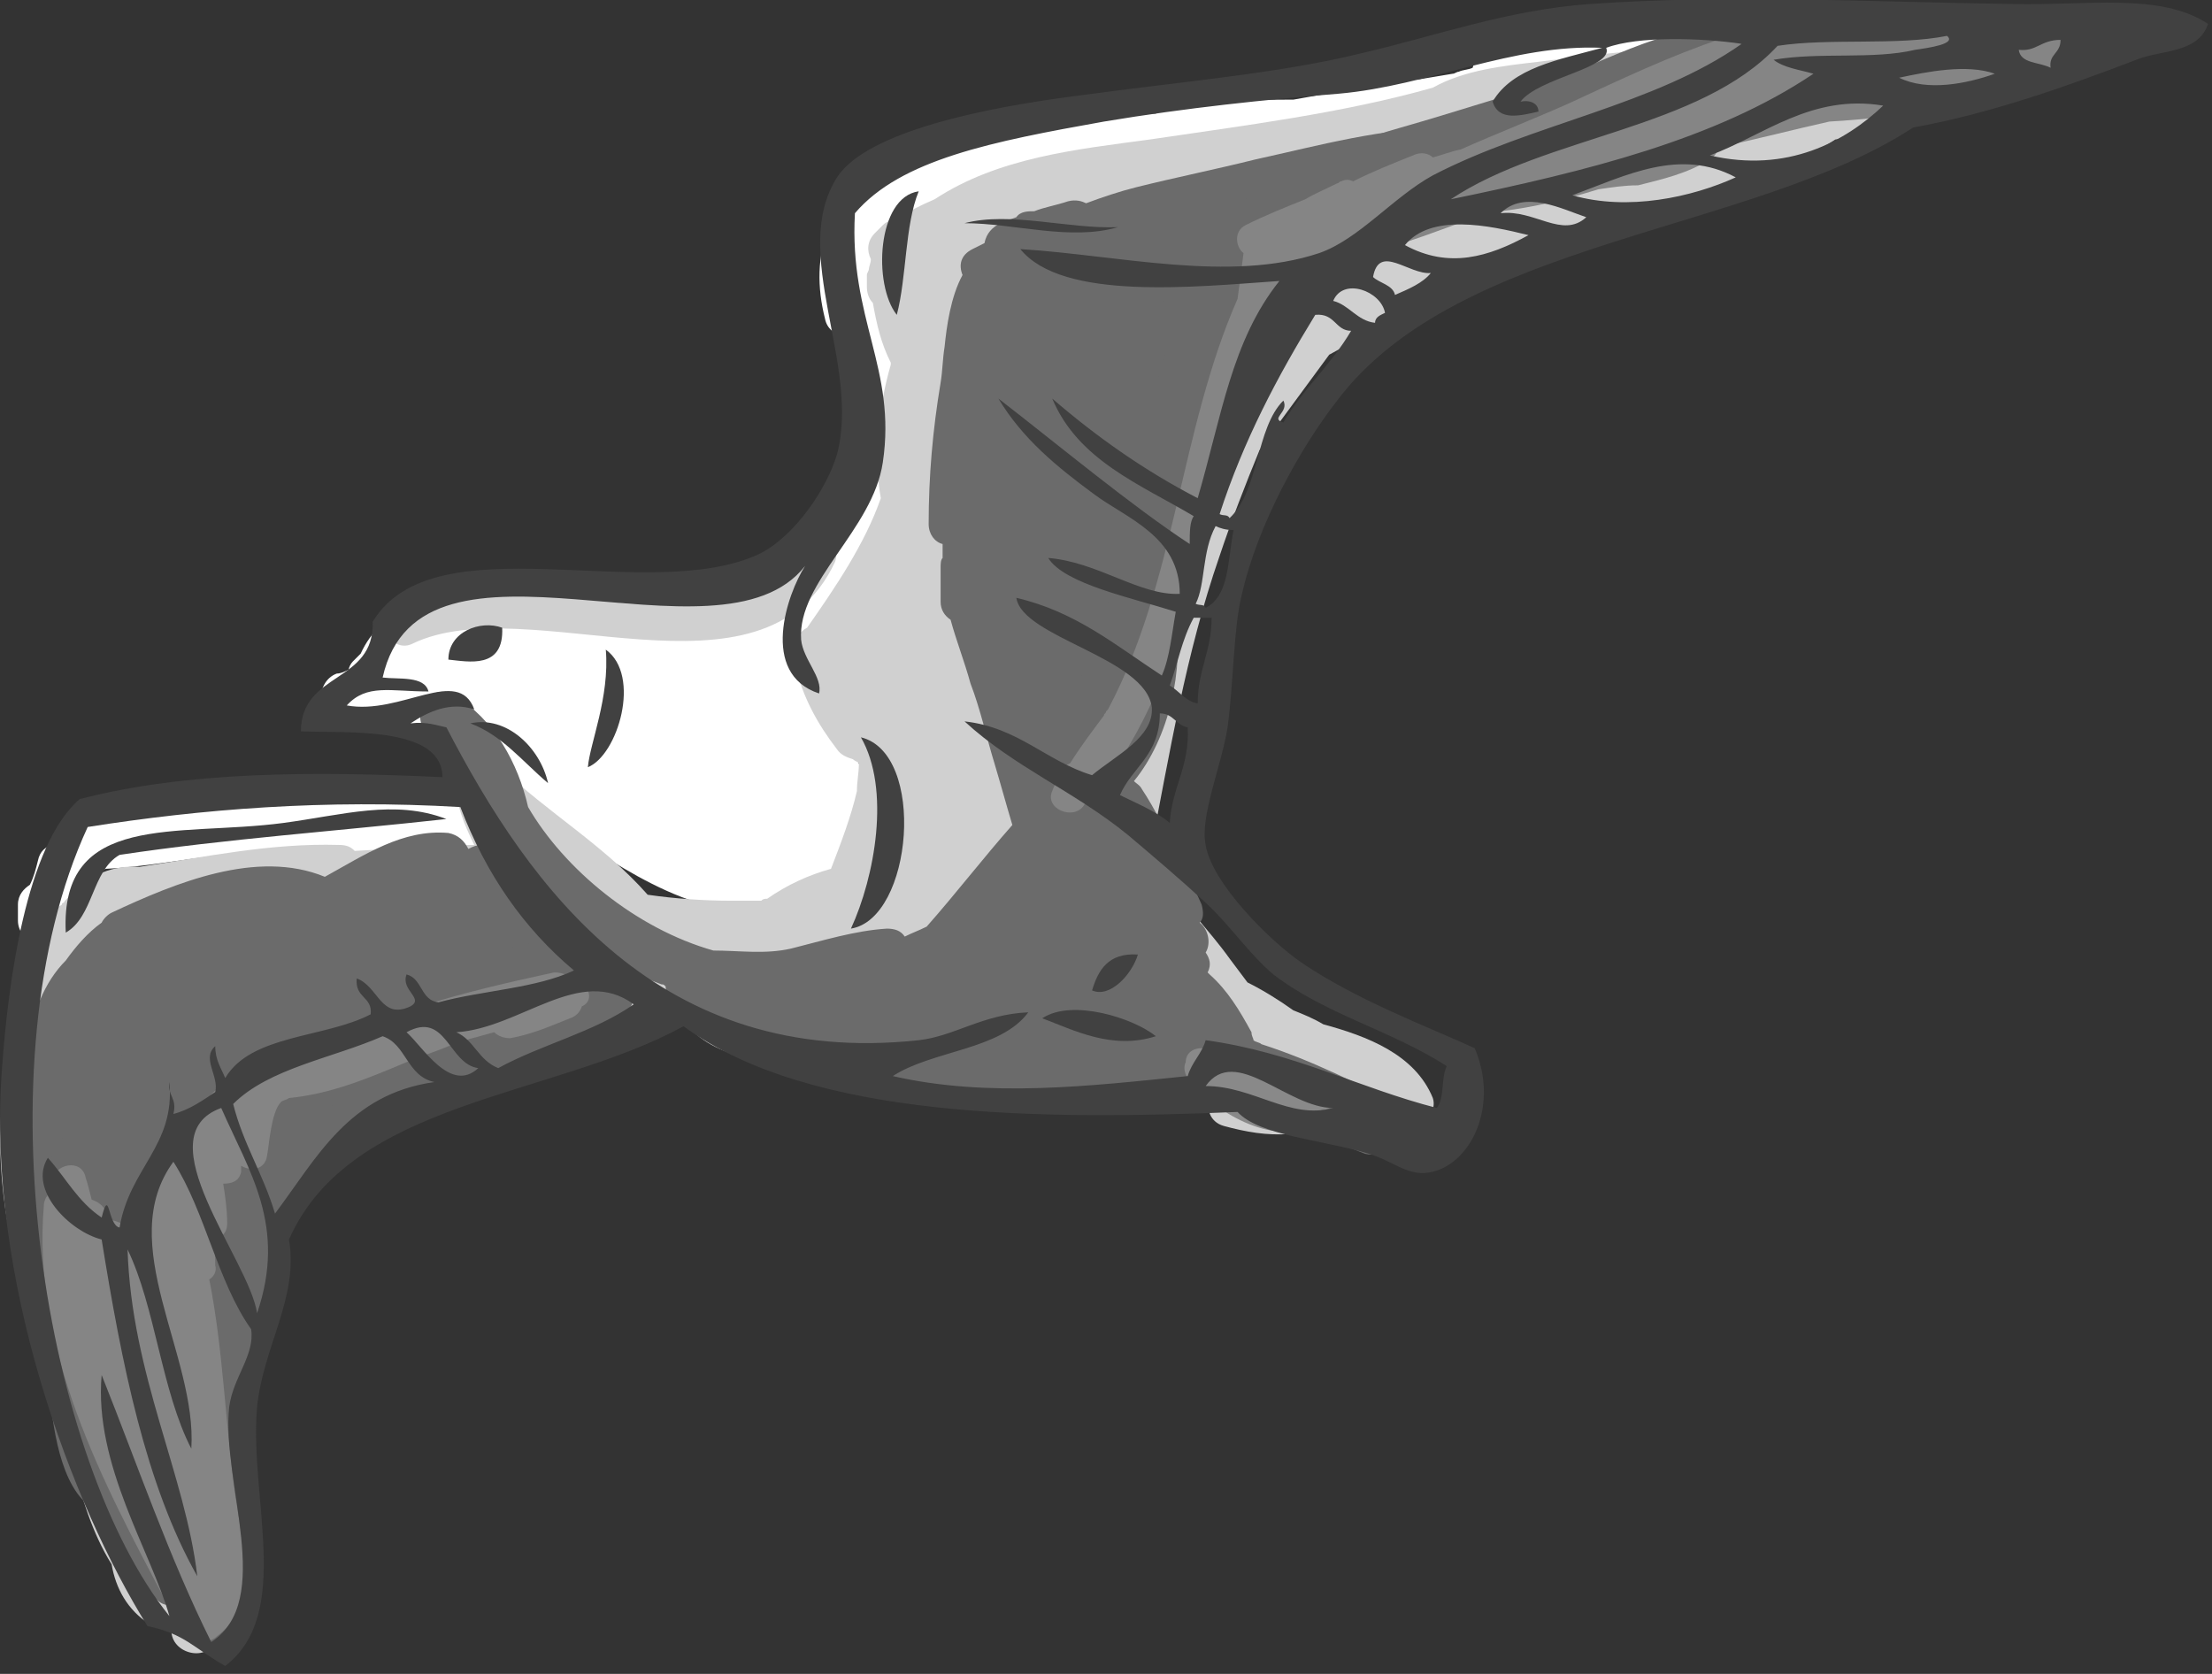 <svg width="111" height="84" viewBox="0 0 111 84" fill="none" xmlns="http://www.w3.org/2000/svg">
<rect x="0" y="0" width="111" height="84" fill="#333333" stroke="none"/>
<g clip-path="url(#clip0_653_16074)">
<path fill-rule="evenodd" clip-rule="evenodd" d="M86.5 1.8C85.9 1.8 85.2 1.8 84.6 1.9C84.5 1.9 84.4 1.8 84.3 1.8H83.8C83.6 1.6 83.3 1.4 83 1.4C81.7 1.4 80.5 1.5 79.3 1.8C79 1.9 78.8 2.1 78.6 2.3C78.1 2.4 77.7 2.4 77.2 2.5C76.3 2.4 75.6 2.4 74.7 2.6C74.2 2.7 74 3 73.9 3.4C73.7 3.5 73.4 3.5 73.2 3.6C73.1 3.6 73 3.7 72.9 3.7C72.3 3.8 71.7 3.9 71.1 4C70.9 3.8 70.5 3.7 70.1 3.8C69.1 4 68.1 4.2 67.1 4.4C66.9 4.4 66.7 4.5 66.6 4.7C66 4.8 65.5 4.9 64.9 5C64.8 5 64.7 5 64.6 5C62.4 5 60.3 5.1 58.2 5.6C58.1 5.6 58 5.7 58 5.7C57 5.7 56.1 5.8 55.2 6C51.9 6.2 48.7 6.9 45.5 7.7C45.3 7.7 45.1 7.7 44.9 7.8C44.5 7.9 44.2 8 43.8 8.1C43.2 8.3 42.9 8.8 43 9.4C42.9 9.6 42.8 9.7 42.7 9.9C42.2 10.2 41.8 10.6 41.6 11.3C41 12.9 41 14.4 41.4 16C41.5 16.5 41.9 16.8 42.3 16.8C42.3 17.9 42.4 18.8 42.7 19.8C42.7 19.9 42.8 20 42.9 20.1C43 20.9 43 21.8 43 22.7C43 22.8 43 22.9 43 23C42.9 23.7 42.7 24.4 42.4 25.1C42.1 25.6 41.8 26.2 41.4 26.7C41.3 26.8 41.3 26.9 41.3 27C41 27.6 40.7 28.2 40.4 28.7C40.3 28.7 40.1 28.7 40 28.8C39.4 29.1 38.7 29.3 38.1 29.5C36.4 30 34.7 30.2 32.9 30.3C32.7 30.2 32.5 30.1 32.3 30.1C30.7 30.1 29.1 30.2 27.6 30.3C26.3 30.2 24.9 30.1 23.6 29.9C23.5 29.9 23.4 29.9 23.3 29.9C22.4 29.8 21.5 30.1 20.7 30.6C19.5 30.8 18.6 31.7 18.1 32.8C18 32.9 17.8 33.1 17.7 33.2C17.6 33.3 17.5 33.5 17.5 33.6C17.3 33.7 17.1 33.8 16.9 33.8C15.8 34.2 15.8 36.1 17.2 36C18.1 36 19 35.9 19.8 36C20.7 37.3 22.3 38 23.7 38.7C24 38.9 24.3 38.9 24.6 38.8C25.8 40 27.4 41 28.1 41.5C31.2 43.6 35.5 46.6 39.4 45.5C40.6 45.6 41.8 45.5 42.5 44.8C42.7 44.6 42.8 44.3 42.9 44.1C45.9 41.7 41.5 35.1 39.7 32C40.3 31.7 40.9 31.4 41.5 31C41.7 30.9 41.8 30.8 42 30.7L42.1 30.6C43.6 29.3 44.8 27.5 45.3 26C45.4 25.7 45.3 25.4 45.2 25.1C45.2 25 45.3 24.9 45.3 24.8C45.4 24.5 45.4 24.2 45.2 23.9C45.5 22.4 45.6 20.9 45.5 19.3C45.5 18.9 45.3 18.6 45 18.4C44.9 17.8 44.8 17.3 44.6 16.7C44.4 15.6 44.3 14.4 44.2 13.3C44.2 13.2 44.2 13.1 44.1 13C44.1 12.7 44.2 12.3 44.3 12C44.4 11.6 44.5 11.3 44.7 11C44.8 10.9 44.9 10.9 45 10.8C45.1 10.7 45.2 10.7 45.3 10.6C45.5 10.7 45.8 10.6 46.1 10.5C46.6 10.3 47.1 10.1 47.6 9.9C48.6 9.7 49.6 9.5 50.6 9.2C52.6 9 54.5 8.5 56.4 8.1C56.6 8.1 56.7 8 56.8 7.9C57.4 7.8 58.1 7.7 58.7 7.6C62 7.5 65.2 7.2 68.3 6.4C71.2 6.2 74 5.7 76.8 4.9C78.2 4.6 79.7 4.4 81.1 4.3C81.2 4.4 81.4 4.4 81.6 4.4C82 4.4 82.3 4.3 82.7 4.3C82.8 4.4 83 4.4 83.2 4.4C84.2 4.4 85.2 4.3 86.2 4.2C86.6 4.2 86.9 4 87 3.8C87.9 3.3 87.7 1.8 86.5 1.8Z" fill="white"/>
<path fill-rule="evenodd" clip-rule="evenodd" d="M23.9 40.9C23.7 40.6 23.4 40.3 22.9 40.3H22.7C20.2 39.5 17.6 40 15 40.3C14.6 40.3 14.2 40.3 13.7 40.4C13.1 40.4 12.6 40.5 12 40.5C11.8 40.3 11.6 40.2 11.2 40.2C10.4 40.2 9.7 40.3 9 40.4C7.4 40.5 5.8 40.7 4.5 41.2H4.4C4 41.2 3.7 41.4 3.6 41.6C3.2 41.8 2.9 42.1 2.6 42.4C2.3 42.5 2 42.7 1.9 43.2C1.8 43.6 1.7 44 1.5 44.4C1.2 44.6 0.9 44.9 0.9 45.4V46.2C0.9 47.3 2.5 47.9 3 46.8C3.1 46.5 3.2 46.2 3.4 45.9C3.6 45.8 3.7 45.6 3.7 45.4C3.7 45.2 3.8 44.9 3.9 44.7C4.1 44.2 4.6 43.8 5.3 43.6C7.3 43.5 9.3 43.1 11.2 42.9C11.4 43 11.5 43 11.7 43C14.3 42.9 16.8 42.6 19.4 43.5C20.1 43.8 20.6 43.3 20.8 42.7C21.6 42.7 22.4 42.8 23.2 42.8C24.2 42.8 24.5 41.6 23.9 40.9Z" fill="white"/>
<path fill-rule="evenodd" clip-rule="evenodd" d="M102.401 1.6C100.901 1.4 99.8 2.2 98.501 2.7C98.3 2.3 97.9 2 97.201 2.1C97.001 2.1 96.9 2.2 96.701 2.2C96.501 1.9 96.201 1.7 95.8 1.6C94.501 1.6 93.201 1.8 91.9 2.2C91.1 2.3 90.201 2.4 89.4 2.4C89.201 2.3 89.001 2.2 88.8 2.2C84.9 2.2 81.1 2.6 77.201 3.1C75.501 3.3 73.501 3.5 71.9 4.4C67.3 5.7 62.401 6.3 57.7 7C54.001 7.5 50.1 7.9 46.901 10C46.2 10.3 45.6 10.6 45.001 11C44.8 11 44.501 11.1 44.3 11.3C44.2 11.4 44.001 11.6 43.901 11.7C43.501 12.1 43.501 12.6 43.7 13C43.7 13.2 43.6 13.4 43.6 13.5C43.6 13.6 43.501 13.7 43.501 13.8V14.4C43.501 14.7 43.6 15 43.8 15.2C44.001 16.3 44.2 17.2 44.7 18.2C44.7 18.2 44.7 18.2 44.7 18.3C44.1 20.4 43.8 22.8 44.2 25C43.401 27.3 41.901 29.5 40.501 31.5C40.3 31.6 40.2 31.7 40.1 31.9C40.001 32.1 39.901 32.2 39.8 32.4C39.6 32.7 39.7 33.1 39.901 33.4C40.3 35 41.001 36.3 42.001 37.6C42.2 37.9 42.501 38 42.8 38.1C42.901 38.2 43.001 38.2 43.1 38.3C43.1 38.8 43.001 39.2 43.001 39.7C42.7 41 42.2 42.3 41.7 43.6C40.6 43.9 39.501 44.4 38.501 45.1C38.401 45.1 38.3 45.1 38.2 45.2C38.1 45.2 38.1 45.2 38.001 45.2C37.6 45.2 37.1 45.2 36.7 45.2C35.3 45.2 33.901 45.1 32.501 44.9C30.3 42.4 27.5 40.8 25.101 38.5C25 38.4 25 38.3 24.901 38.2C24.3 37.2 22.8 37.7 22.8 38.8V38.9C22.8 39 22.8 39.1 22.8 39.2C22.901 40.4 23.3 41.4 23.8 42.4C21.8 42.4 19.8 42.6 17.8 42.7C17.601 42.5 17.401 42.4 17 42.4C13.601 42.3 10.3 43 7.001 43.5C5.701 43.4 4.501 43.9 3.701 44.8C3.501 45 3.301 45.1 3.201 45.3C3.201 45.3 3.101 45.3 3.101 45.4C2.701 45.6 2.501 46 2.501 46.4C2.301 46.5 2.201 46.6 2.101 46.8C1.801 47.2 1.601 47.6 1.401 48.1C1.201 48.3 1.001 48.6 1.001 48.9C1.001 49.1 1.001 49.3 0.901 49.6C0.701 50.6 0.601 51.6 0.601 52.7C0.501 53.1 0.401 53.5 0.301 54C0.301 54.1 0.201 54.2 0.201 54.3C-0.299 58 0.201 62 1.501 65.6C1.501 67.5 2.301 69.4 2.901 71.2C3.101 71.9 3.301 72.6 3.601 73.3C4.101 75.1 4.601 76.9 5.601 78.5C5.801 79.7 6.401 80.8 7.501 81.5C7.801 81.7 8.101 81.7 8.401 81.6C8.501 81.7 8.601 81.8 8.601 81.9C8.701 83.1 10.601 83.4 10.8 82.2C10.9 82.1 11.001 82 11.101 81.9C12.501 78.8 12.3 74.3 11.101 70.7C11.9 69.6 12.2 68.2 12.501 66.8C12.9 64.8 13.601 62.9 14.001 60.9C15.601 59.8 17.101 58.3 18.3 56.6C18.601 56.3 18.901 56 19.201 55.8C20.601 55.4 22 54.9 23.3 54.3C24.401 53.8 25.601 53.5 26.701 53.1C28.601 52.6 30.401 51.9 32.1 51C32.401 50.8 32.6 50.6 32.6 50.4C32.901 50.5 33.1 50.7 33.401 50.8C33.6 50.9 33.901 51 34.1 50.9C35.3 53 38.3 53.5 41.401 53.4C41.6 53.5 41.8 53.7 42.001 53.8C42.001 53.8 42.1 53.8 42.1 53.9C43.2 54.5 44.501 55 45.8 55.1C47.8 55.5 50.1 55.7 51.6 55.1C52.1 55.1 52.7 55.1 53.2 55C54.501 55 55.901 54.8 57.1 54.5C58.3 54.9 59.501 55.2 60.7 55C60.501 55.6 60.7 56.3 61.401 56.5C62.501 56.8 63.6 57 64.701 56.9C64.8 56.9 65.001 56.9 65.1 56.8C65.701 57 66.4 57.1 67.1 57.2C67.701 57.3 68.201 57 68.4 56.6C69.3 56.8 70.201 56.8 71.1 56.5C71.6 56.3 72.1 55.7 71.9 55.1C71.001 52.9 68.6 52 66.4 51.4C65.9 51.1 65.4 50.9 64.9 50.7C64.201 50.2 63.401 49.7 62.6 49.3C62.3 48.9 62.001 48.5 61.7 48.1C61.2 47.4 60.6 46.7 60.1 46.1C59.3 45 58.501 44 57.7 42.9C58.7 37.8 59.501 32.8 61.2 27.9C61.8 26.1 62.501 24.3 63.2 22.6C63.501 22.1 63.901 21.7 64.201 21.2C65.001 20.1 65.9 18.9 66.701 17.8C68.001 17.1 69.3 16.3 70.6 15.4C72.4 14.8 74.1 14 75.8 13.3C78.501 12.2 81.501 11.6 84.201 10.5C84.4 10.4 84.6 10.3 84.701 10.1C85.001 10 85.201 9.9 85.501 9.8C86.001 9.6 86.501 9.4 87.001 9.2C88.8 8.7 90.6 8 92.1 7C93.501 6.9 94.9 6.5 96.3 6.1C97.1 5.9 97.9 5.6 98.6 5.3C99.4 5 100.501 4 101.301 4.1C103.201 4 103.901 1.8 102.401 1.6Z" fill="#D0D0D0"/>
<path fill-rule="evenodd" clip-rule="evenodd" d="M102.701 0.5C101.801 0.5 100.801 0.5 99.901 0.5C99.801 0.5 99.701 0.5 99.601 0.5C98.701 0.5 97.801 0.5 96.901 0.5C96.701 0.4 96.501 0.3 96.201 0.3C95.701 0.3 95.201 0.3 94.801 0.3C94.701 0.3 94.601 0.3 94.501 0.3C94.401 0.3 94.201 0.3 94.101 0.4C93.201 0.5 92.401 0.6 91.501 0.7C91.201 0.7 91.001 0.7 90.701 0.7C90.401 0.7 90.101 0.8 90.001 1C89.701 1.1 89.401 1.1 89.001 1.2C88.201 1.2 87.301 1.2 86.501 1.3C85.801 1.3 85.501 1.8 85.401 2.3C85.201 2.5 85.001 2.7 85.001 2.9C82.301 3.7 79.601 4.6 77.001 5.5C76.201 5.7 75.401 5.8 74.601 6.1C74.401 6 74.101 5.9 73.701 6.1C73.401 6.2 73.101 6.3 72.801 6.4C69.401 6.4 66.201 7.3 63.001 8C61.001 8.5 59.001 8.9 57.001 9.4C56.201 9.6 55.301 9.9 54.501 10.2C54.301 10.1 54.001 10 53.601 10.1C53.001 10.3 52.401 10.4 51.901 10.6C51.601 10.6 51.201 10.6 51.001 10.9C50.701 11 50.501 11.1 50.201 11.2C49.801 11.4 49.501 11.7 49.401 12.2C49.201 12.3 49.001 12.4 48.801 12.5C48.201 12.8 48.101 13.3 48.301 13.8C47.701 14.9 47.501 16.4 47.401 17.4C47.301 18 47.301 18.6 47.201 19.2C46.801 21.6 46.601 23.9 46.601 26.3C46.601 26.8 46.901 27.2 47.301 27.3C47.301 27.5 47.301 27.8 47.301 28C47.201 28.1 47.201 28.3 47.201 28.5C47.201 28.6 47.201 28.8 47.201 28.9C47.201 29.3 47.201 29.8 47.201 30.2C47.201 30.6 47.401 30.9 47.701 31.1C48.001 32.2 48.401 33.2 48.701 34.3C49.201 35.6 49.501 37 49.901 38.3C50.201 39.3 50.501 40.4 50.801 41.4C49.301 43.1 48.001 44.8 46.501 46.5C46.101 46.7 45.801 46.8 45.401 47C45.201 46.7 44.901 46.6 44.501 46.6C42.901 46.7 41.301 47.2 39.701 47.6C38.401 47.9 37.101 47.7 35.801 47.7C31.901 46.6 28.301 43.6 26.501 40.5C26.001 38.3 24.801 36.1 22.801 34.9C21.501 34.1 20.401 36.1 21.601 36.9C23.401 38 24.301 40.4 24.501 42.4C24.401 42.4 24.301 42.4 24.201 42.4C23.901 42.4 23.701 42.5 23.501 42.6C23.301 42.2 23.001 41.9 22.501 41.8C20.201 41.6 18.301 42.9 16.301 44C12.901 42.6 8.801 44.3 5.601 45.8C5.401 45.9 5.201 46.1 5.101 46.3C4.401 46.8 3.801 47.5 3.301 48.2C2.201 49.3 1.601 50.9 1.401 52.6C-0.099 54.8 0.501 59.2 1.301 61.3C1.401 61.5 1.501 61.6 1.601 61.7C1.701 62 1.801 62.3 1.901 62.5C1.901 63.7 2.301 64.9 2.601 66.1C2.701 68.4 3.601 70.5 4.301 72.8C5.001 74.7 5.401 76.5 6.701 78.1C6.801 78.3 7.001 78.4 7.201 78.4C7.301 78.5 7.401 78.7 7.501 78.8C7.701 79.6 8.101 80.3 8.801 80.9C9.101 81.2 9.601 81.3 10.001 81.1C10.401 82.3 12.101 82.1 12.201 80.8C12.501 77.3 12.401 73.9 12.001 70.5C12.901 69.3 13.201 67.5 13.401 66.3C13.701 64.6 13.901 62.9 14.101 61.2C15.401 60.2 16.601 59.1 17.401 57.6C17.501 57.5 17.501 57.3 17.501 57.2C18.101 56.8 18.701 56.3 19.301 56C19.901 55.7 20.401 55.4 21.001 55C21.101 54.9 21.201 54.9 21.301 54.8C22.401 54.5 23.501 54 24.601 53.5C24.601 54 24.801 54 25.001 54C25.101 54 25.201 54 25.301 54C26.901 53.8 28.401 53.1 29.801 52.1C30.101 51.9 30.401 51.8 30.701 51.6C31.001 51.4 31.101 51.2 31.201 51C31.301 50.9 31.401 50.8 31.501 50.7C32.101 50.1 31.801 49 31.001 48.8C30.601 48.7 30.101 48.6 29.701 48.6C29.801 48.2 29.701 47.7 29.401 47.4C30.501 48.2 31.801 48.9 33.201 49.4C33.301 49.4 33.301 49.4 33.401 49.5C33.401 49.8 33.601 50.1 34.001 50.3C34.001 50.7 34.201 51 34.501 51.2C35.901 52 37.401 52.4 38.901 52.6C40.001 53.1 41.101 53.4 42.201 53.7C44.101 55.4 46.901 55.4 49.301 55.4C51.901 55.4 54.601 55.9 57.101 54.8C58.901 54.9 60.701 55.1 62.501 54.7C62.701 54.8 63.001 55 63.201 55.1C63.601 55.4 64.101 55.7 64.601 56C64.701 56.1 64.801 56.1 64.901 56.2C66.001 56.9 67.201 57.4 68.501 57.9C68.901 58 69.301 57.9 69.501 57.7H69.601C70.801 57.9 71.701 56.2 70.501 55.6C68.201 54.4 65.801 53.2 63.301 52.4C63.201 52.3 63.001 52.3 62.901 52.2C62.901 52.1 62.801 52 62.801 51.8C62.201 50.7 61.601 49.7 60.701 48.9L60.601 48.8C60.801 48.4 60.701 48.1 60.501 47.8C60.801 47.3 60.601 46.6 60.201 46.3C60.401 46.1 60.401 45.8 60.301 45.4C60.001 44.7 59.701 44.1 59.301 43.6C58.701 42 57.901 40.5 57.301 39.6C57.201 39.4 57.001 39.3 56.901 39.2C58.701 37 59.401 33.6 59.001 30.8C59.201 29.9 59.401 29 59.601 28.1C60.401 24.1 61.501 20.3 62.501 16.4C63.101 15.9 63.801 15.4 64.401 14.9C66.801 13.2 69.301 11.6 71.801 10.2C72.501 9.9 73.101 9.6 73.801 9.4C76.901 8.9 79.901 7.8 82.801 6.7C84.301 6.3 85.701 6 87.201 5.7C87.601 5.6 87.801 5.4 87.901 5.1C89.701 4.6 91.501 4.1 93.201 3.4C93.801 3.4 94.501 3.3 95.101 3.3C95.201 3.4 95.401 3.4 95.601 3.4C98.001 3.4 100.401 3.2 102.801 2.8C102.901 2.8 103.001 2.8 103.101 2.8C104.301 2.5 103.901 0.4 102.701 0.5ZM25.601 44.2C25.601 44.1 25.501 44 25.501 44C25.501 43.9 25.501 43.8 25.501 43.7H25.601C25.701 43.9 25.901 44 26.001 44.2C25.901 44.2 25.801 44.2 25.601 44.2Z" fill="#6B6B6B"/>
<path fill-rule="evenodd" clip-rule="evenodd" d="M29.701 48.6C29.801 48.1 29.301 47.4 28.601 47.5L27.601 47.7C27.401 47.4 27.101 47.2 26.701 47.3C25.301 47.6 24.001 48.1 22.701 48.6C20.001 49.1 17.201 49.5 14.401 49.5C14.001 49.5 13.801 49.7 13.601 50C13.501 50 13.401 50.1 13.401 50.1L13.301 50.2C13.001 50 12.701 50 12.401 50.2C12.101 50.4 11.701 50.7 11.401 50.9C10.501 51.1 9.701 51.4 8.801 51.8C8.701 51.8 8.501 51.8 8.401 51.8C6.401 52.1 5.201 53.7 4.201 55.6C3.001 57.1 2.101 58.7 1.701 60.4C1.701 60.5 1.601 60.5 1.601 60.6C1.401 60.9 1.401 61.1 1.501 61.4C1.401 61.8 1.601 62.1 1.901 62.3C1.901 64.9 2.101 67.5 2.501 70.1C2.701 71.8 3.101 75.2 5.101 75.9C5.401 76.5 5.701 77.1 6.101 77.6C6.101 77.7 6.101 77.9 6.201 78C6.701 78.9 7.101 79.6 7.901 80.3C8.101 80.5 8.401 80.6 8.601 80.5C9.101 81.1 9.601 81.6 10.001 82.2C10.401 82.7 11.101 82.8 11.501 82.2C12.201 81.1 12.101 80 12.001 78.7C12.001 78.7 12.001 78.7 12.001 78.6C12.001 78.4 12.001 78.1 12.001 77.9C12.101 77.8 12.201 77.6 12.201 77.3C12.201 76.6 12.201 75.9 12.201 75.3C12.401 75.2 12.501 75 12.401 74.7C12.101 71.8 11.601 68.8 11.201 65.9C11.201 64.2 11.401 62.4 11.501 60.7C12.501 59.4 13.601 58.2 14.701 56.9C15.201 56.4 15.701 56 16.201 55.6C17.301 55.3 18.401 54.9 19.601 54.6C22.601 53.7 25.601 52.9 28.401 51.5C28.801 51.3 28.901 50.8 28.801 50.4C29.101 50.2 29.501 50.1 29.801 49.9C30.201 49.7 30.101 48.9 29.701 48.6ZM5.801 68.9C5.701 68.2 5.701 67.5 5.601 66.8C5.701 67.5 5.801 68.2 5.801 68.9ZM9.901 79.3C10.001 79.3 10.201 79.3 10.301 79.2V79.3C10.301 79.5 10.301 79.7 10.301 79.8C10.201 79.7 10.101 79.5 9.901 79.3Z" fill="#6B6B6B"/>
<path fill-rule="evenodd" clip-rule="evenodd" d="M66.601 53.9C65.501 53.6 64.201 53.6 63.101 53.4C62.901 53.4 62.801 53.3 62.601 53.3C61.901 52.8 61.201 52.6 60.301 52.6C59.801 52.6 59.501 52.9 59.501 53.3C59.401 53.5 59.401 53.8 59.601 54.1C60.901 55.8 63.801 57.5 65.901 56.5C66.201 56.3 66.301 56 66.301 55.7H66.401C67.301 55.6 67.601 54.2 66.601 53.9Z" fill="#898989"/>
<path fill-rule="evenodd" clip-rule="evenodd" d="M102.3 2.8C102.3 2.4 102 2.1 101.5 2.1C100.5 2 99.6 2 98.6 2.1C97.7 2.1 96.9 2.1 96 2.1C96 1.8 95.7 1.5 95.4 1.4C93.4 0.9 91.3 1.3 89.3 1.7C88.9 1.7 88.5 1.6 88.1 1.6C88 1.4 87.7 1.2 87.4 1.2C83.4 1.2 80.1 3.4 76.4 4.6C75.8 4.7 75 5 74.3 5.2C73 5.6 71.7 6 70.3 6.4C68.5 6.9 66.7 7.6 65.4 8.9C65.2 9.1 64.9 9.2 64.7 9.4C64.5 9.3 64.3 9.2 64 9.3C62.3 10 60.8 10.9 59.5 12.1C59.3 12.3 59.2 12.4 59 12.6C58.8 12.7 58.7 12.9 58.7 13.1C58.2 14.1 58.4 15 58.5 16.4C58.5 16.6 58.6 16.8 58.7 16.9C58.4 18 58.1 19 57.8 20C56.8 23.3 55.9 26.6 55.7 30C55.3 31.1 54.9 32.3 54.5 33.5C53.5 35.3 53 37.6 52.9 39.5C52.9 40.3 54 40.6 54.4 40C54.7 40.4 55.3 40.5 55.7 40.1C57.6 38.2 58 35.1 58.5 32.6C59.1 29.8 59.8 27.1 60.3 24.3C61.6 21.5 63.1 18.9 64 16C64.1 16 64.2 15.9 64.3 15.8C65.2 15 66.1 14.2 66.9 13.4C67 13.3 67 13.3 67.1 13.2C67.5 12.8 67.9 12.4 68.3 12C68.4 12 68.4 12 68.5 12C71.1 11.5 73.8 10.5 76.4 9.6C77 9.5 77.6 9.3 78.2 9.2C80.7 8.7 83.2 8.3 85.4 7.1C88.1 6.7 90.7 5.9 93.3 5.3C94.6 5.2 95.9 5.1 97.1 4.9C98.8 4.9 100.5 4.7 102 4.2C102.9 4.1 102.9 3.2 102.3 2.8Z" fill="#6B6B6B"/>
<path fill-rule="evenodd" clip-rule="evenodd" d="M41.101 26.9C40.001 26.9 38.901 28.3 37.801 28.8C36.001 29.5 34.001 29.8 32.101 30.2C32.001 30.2 31.901 30.3 31.801 30.3C31.501 30.3 31.201 30.3 31.001 30.2C27.101 29.9 23.501 29 19.801 30.8C18.801 31.3 19.701 32.8 20.701 32.3C26.501 29.5 38.301 35.9 41.901 28.2C42.101 27.7 41.801 26.9 41.101 26.9Z" fill="#D0D0D0"/>
<path fill-rule="evenodd" clip-rule="evenodd" d="M28.701 49.2C28.5 48.9 28.201 48.8 27.8 48.8C25.5 49.3 23.3 49.8 21.101 50.5C19.601 50.9 18.201 51.4 16.8 52C16.401 52.1 15.9 52.3 15.501 52.5C15.3 52.3 15.001 52.2 14.7 52.3C14.101 52.5 13.601 52.7 13.101 53C12.8 53 12.501 53.1 12.3 53.4V53.5C11.2 54.3 10.2 55.2 9.4 56.3C9.2 56.4 9.1 56.6 9 56.8C9 56.9 9 57 8.9 57.1C8.8 57.3 8.7 57.4 8.6 57.6C8.4 57.7 8.2 57.9 8.2 58.1C8.1 58.5 8 58.8 7.9 59.2C7.6 59.2 7.3 59.4 7.3 59.8C7.2 60.1 7.2 60.4 7.1 60.7C6.7 60.6 6.2 60.9 6.1 61.4C5.9 61.3 5.6 61.2 5.4 61.2C5.4 61.1 5.3 61 5.3 60.8C5.2 60.5 4.9 60.3 4.6 60.2C4.5 59.8 4.4 59.4 4.3 59.1C4.1 58.1 2.7 58.4 2.6 59.3C2.6 59.5 2.6 59.6 2.6 59.8C2.4 59.9 2.2 60.2 2.2 60.5C1.6 67.7 5.1 74.3 8.4 80.5C8.6 80.9 8.8 81 9 81C9.2 81.4 9.4 81.8 9.7 82.1C10.001 82.5 10.601 82.4 10.9 82.1C12.601 80.8 12.4 78.9 12.101 77V76.9C12.001 76.3 11.9 75.6 11.8 75C11.3 71.4 11.2 67.7 10.501 64.2C10.7 64.1 10.9 63.8 10.8 63.5C10.8 63.1 10.8 62.6 10.7 62.2C11.101 62.1 11.4 61.9 11.4 61.4C11.4 60.7 11.3 60 11.2 59.4C11.601 59.4 12.001 59.3 12.101 58.8C12.101 58.7 12.101 58.6 12.101 58.5C12.601 58.8 13.3 58.7 13.4 58C13.501 57.5 13.601 55.8 14.101 55.3C14.2 55.2 14.4 55.2 14.501 55.1C16.601 54.9 18.5 54.1 20.401 53.3C21.101 53 21.8 52.8 22.5 52.5C22.901 52.4 23.3 52.2 23.701 52.1C24.101 52 24.401 51.9 24.8 51.8C25 52 25.3 52.1 25.601 52.1C26.701 51.9 27.601 51.5 28.601 51.1C28.901 51 29.101 50.8 29.201 50.5C29.901 50.2 29.5 49.2 28.701 49.2Z" fill="#858585"/>
<path fill-rule="evenodd" clip-rule="evenodd" d="M104.201 1.3C98.601 1.1 93.001 1.2 87.401 2.3C87.301 2 87.001 1.8 86.501 1.9C83.801 2.8 81.301 4 78.701 5.2C76.901 6 75.101 6.7 73.301 7.5C72.801 7.6 72.301 7.8 71.901 7.9C71.701 7.7 71.301 7.6 70.901 7.8C69.901 8.2 68.901 8.6 67.901 9.1C67.701 9 67.501 9 67.301 9.1C67.201 9.1 67.201 9.2 67.101 9.2C66.501 9.5 66.001 9.7 65.501 10C64.501 10.4 63.501 10.8 62.501 11.3C61.901 11.6 62.001 12.4 62.401 12.7C62.301 13.5 62.201 14.3 62.101 15C59.201 21.6 59.001 29.2 55.601 35.6L55.501 35.7C55.501 35.8 55.401 35.8 55.401 35.9C54.801 36.7 54.201 37.5 53.701 38.3C53.501 38.4 53.301 38.5 53.201 38.8C53.101 39.1 52.901 39.4 52.801 39.7C52.401 40.6 53.901 41.2 54.401 40.4C54.601 40.1 54.701 39.9 54.901 39.6C55.101 39.5 55.201 39.4 55.401 39.3C60.301 32.8 60.301 24.4 63.201 17.1C63.601 17.1 64.001 16.8 64.101 16.3C64.101 16.1 64.101 15.9 64.101 15.7C64.501 15.8 64.901 15.7 65.101 15.4C65.501 14.7 66.001 14.1 66.601 13.6C67.101 13.3 67.501 13.1 68.001 12.8C70.401 12.4 72.701 11.3 75.001 10.6C75.001 10.6 75.001 10.6 75.101 10.6C75.201 10.6 75.301 10.6 75.301 10.6C77.001 10.4 78.601 10 80.201 9.5C80.901 9.4 81.501 9.3 82.201 9.3C83.401 9 84.701 8.7 85.801 8C86.101 7.8 86.201 7.6 86.201 7.4C88.101 7 90.001 6.5 91.801 6.1C95.401 5.9 99.701 5.2 103.101 3.7C103.301 3.6 103.501 3.4 103.501 3.2C103.801 3.1 104.101 3.1 104.401 3C105.401 2.8 105.101 1.3 104.201 1.3Z" fill="#858585"/>
<path fill-rule="evenodd" clip-rule="evenodd" d="M46.102 9.6C45.402 11.3 45.502 13.9 45.002 15.8C43.802 14.3 44.002 9.9 46.102 9.6Z" fill="#414141"/>
<path fill-rule="evenodd" clip-rule="evenodd" d="M48.4 11.2C50.7 10.6 53.6 11.499 56.1 11.399C53.7 12.1 50.9 11.2 48.4 11.2Z" fill="#414141"/>
<path fill-rule="evenodd" clip-rule="evenodd" d="M23.602 36.3C25.402 35.9 27.102 37.5 27.502 39.3C26.202 38.2 25.202 36.9 23.602 36.3Z" fill="#414141"/>
<path fill-rule="evenodd" clip-rule="evenodd" d="M43.201 37C46.501 37.8 45.801 46.1 42.701 46.6C43.901 44 44.701 39.6 43.201 37Z" fill="#414141"/>
<path fill-rule="evenodd" clip-rule="evenodd" d="M22.4 41.1C17 41.7 11.3 42.1 6 42.9C4.6 43.7 4.7 46 3.3 46.8C3 40.7 8.9 42 14.2 41.3C17.2 40.9 19.8 40.1 22.4 41.1Z" fill="#414141"/>
<path fill-rule="evenodd" clip-rule="evenodd" d="M57.101 47.9C56.801 48.9 55.701 50.1 54.801 49.7C55.101 48.7 55.601 47.8 57.101 47.9Z" fill="#414141"/>
<path fill-rule="evenodd" clip-rule="evenodd" d="M58.001 52C55.801 52.7 53.901 51.7 52.301 51.1C53.801 50.1 56.901 51.1 58.001 52Z" fill="#414141"/>
<path fill-rule="evenodd" clip-rule="evenodd" d="M110.801 1.2C110.301 2.7 108.401 2.5 107.201 3C103.801 4.3 99.901 5.7 96.001 6.4C87.901 11.7 73.201 12 67.101 20.1C65.301 22.4 63.101 26.3 62.301 29.9C61.901 31.5 61.901 34.3 61.601 36.5C61.301 38.4 60.201 41 60.501 42.4C60.801 44.3 63.701 47.2 65.301 48.3C68.101 50.2 71.601 51.5 74.001 52.6C75.201 55.4 73.901 58.3 71.901 58.8C70.701 59.1 70.001 58.3 68.701 57.9C66.401 57.2 63.201 57 62.101 55.8C52.401 56.2 40.701 56.2 34.301 51.5C27.701 55.1 17.601 55.2 14.501 62.2C15.001 65.1 13.201 67.6 12.901 70.6C12.501 75.2 14.701 81 11.301 83.6C9.701 82.7 9.301 82 7.401 81.6C3.601 75.5 -0.699 64.2 0.101 53.6C0.401 49.4 1.301 42.4 4.001 40.1C9.401 38.7 15.701 38.7 22.201 39C22.201 36.4 17.301 36.8 15.101 36.7C15.101 33.7 18.801 34.3 18.701 31.2C21.801 26.1 32.501 30.4 38.101 27.8C39.901 26.9 41.501 24.5 42.001 22.8C43.201 18.3 39.601 12.7 42.001 8.9C43.501 6.6 49.401 5.4 54.101 4.8C59.201 4.1 64.101 3.7 68.201 2.7C72.101 1.8 75.601 0.5 79.801 0.2C87.001 -0.3 93.601 0.1 101.001 0.2C104.601 0.3 108.401 -0.4 110.801 1.2ZM19.201 34C20.001 34.1 21.301 33.9 21.501 34.7C19.601 34.7 18.401 34.3 17.401 35.4C20.101 35.9 23.001 33.4 23.801 35.6C22.601 35.2 21.501 35.7 20.601 36.3C21.401 36.2 21.901 36.4 22.401 36.5C26.601 44.6 33.101 53.6 46.101 52.2C47.901 52 49.301 50.9 51.601 50.8C50.201 52.7 46.801 52.7 44.801 54C49.601 55.1 54.701 54.5 59.601 54C59.801 53.3 60.301 52.9 60.501 52.2C64.901 52.8 68.201 54.6 72.101 55.6C72.501 55.1 72.301 54.1 72.601 53.5C69.801 51.7 66.501 50.9 63.901 48.9C62.701 47.9 61.701 46.4 60.501 45.3C59.201 44.1 57.901 43 56.601 41.9C53.901 39.7 50.901 38.5 48.401 36.2C51.101 36.5 52.501 38.2 54.801 38.9C56.001 37.9 57.901 37 57.801 35.5C57.501 33 51.301 32 51.001 30C54.001 30.7 56.001 32.4 58.301 33.9C58.701 33 58.801 31.8 59.001 30.7C56.801 30 53.401 29.3 52.601 28C55.101 28.2 57.201 29.9 59.201 29.8C59.201 26.9 56.501 26 54.901 24.8C53.001 23.4 51.301 22 50.101 20C53.201 22.4 56.801 25.4 59.701 27.3C59.701 26.7 59.701 26.2 59.901 25.9C57.201 24.3 54.101 23.1 52.801 20C55.001 21.9 57.401 23.6 60.101 25C61.301 20.9 61.801 17.1 64.201 14.1C59.901 14.4 53.301 15.1 51.201 12.5C56.101 12.8 61.701 14.2 66.201 12.7C68.201 12 69.901 9.9 71.901 8.8C76.901 6.2 83.001 5.3 87.401 2.2C85.401 1.9 82.201 1.8 80.601 2.4C81.001 3.4 77.201 3.9 76.301 5.1C76.801 5 77.201 5.2 77.201 5.6C76.301 5.8 75.201 6.1 74.901 5.1C75.901 3.4 78.201 3 80.401 2.4C75.901 2.2 71.701 4.3 67.201 4.7C63.501 5 59.601 5.4 55.401 6.1C49.801 7.1 45.201 8 42.901 10.7C42.601 16 45.001 18.5 44.301 23.2C43.801 26.6 40.001 29.2 40.201 32.1C40.301 33.1 41.301 34 41.101 34.8C38.101 33.8 39.501 29.8 40.401 28.4C36.101 33.9 21.101 25.5 19.201 34ZM89.201 2.3C85.301 6.5 77.601 6.8 72.801 10C79.601 8.6 86.101 7 91.001 3.7C90.301 3.5 89.501 3.4 89.001 3C91.301 2.6 94.001 3 96.101 2.5C96.801 2.4 98.201 2.2 97.701 1.8C95.201 2.3 91.801 1.9 89.201 2.3ZM101.301 2.5C101.401 3.2 102.301 3.1 102.901 3.4C102.801 2.7 103.401 2.7 103.401 2C102.401 2 102.201 2.6 101.301 2.5ZM95.301 3.9C96.701 4.6 98.701 4.2 100.101 3.7C98.701 3.2 96.701 3.6 95.301 3.9ZM85.801 7.8C89.701 8.7 92.601 7.1 94.501 5.3C90.901 4.7 88.501 6.8 85.801 7.8ZM78.901 9.8C81.701 10.6 84.901 9.9 87.101 8.9C84.301 7.4 81.601 8.8 78.901 9.8ZM75.301 10.7C77.001 10.5 78.401 12 79.601 10.9C78.401 10.5 76.501 9.5 75.301 10.7ZM70.501 12.3C72.701 13.5 74.701 12.9 76.701 11.8C74.701 11.3 71.801 10.7 70.501 12.3ZM68.901 13.9C69.201 14.2 69.901 14.3 70.001 14.8C70.701 14.5 71.401 14.2 71.801 13.7C70.701 13.8 69.201 12.2 68.901 13.9ZM66.901 15.1C67.701 15.3 68.101 16.1 69.001 16.2C69.001 15.9 69.301 15.8 69.501 15.7C69.301 14.6 67.401 13.9 66.901 15.1ZM66.001 15.8C64.101 18.9 62.401 22.1 61.201 25.8C61.401 25.9 61.601 25.8 61.701 26C63.201 24.6 63.001 21.5 64.401 20.1C64.701 20.7 63.701 21 64.401 21.2C65.401 19.5 66.801 18.3 67.801 16.6C67.001 16.6 67.001 15.7 66.001 15.8ZM60.001 30.3C60.201 30.4 60.401 30.3 60.501 30.5C61.701 29.9 61.601 28.1 61.901 26.6C61.501 26.6 61.201 26.5 61.001 26.4C60.301 27.7 60.501 29.3 60.001 30.3ZM58.701 34.4C59.201 34.7 59.501 35.2 60.101 35.3C60.101 33.6 60.801 32.7 60.801 31C60.501 31 60.201 31 59.901 31C59.301 32.1 59.101 33.3 58.701 34.4ZM56.201 39.9C57.001 40.3 58.001 40.7 58.701 41.3C58.801 39.5 59.701 38.5 59.601 36.5C59.001 36.4 58.901 35.8 58.201 35.8C58.201 37.9 56.801 38.5 56.201 39.9ZM4.401 41.5C-1.099 53.4 2.301 73.4 8.501 81.1C7.601 77.9 4.701 73.5 5.101 69C6.901 73.5 8.501 78.2 10.601 82.4C13.801 80.3 11.101 74.4 11.501 70.6C11.701 69.1 12.801 68 12.601 66.7C10.901 64.3 10.301 60.8 8.701 58.3C5.701 62.4 9.901 68 9.601 72.7C8.101 69.8 7.801 65.6 6.401 62.7C6.601 69 9.301 74 9.901 79.1C7.301 74.5 6.101 68.4 5.101 62.2C3.501 61.8 1.401 59.7 2.401 58.1C3.301 59.1 3.901 60.3 5.101 61.1C5.501 59.5 5.401 61.5 6.001 61.6C6.501 58.6 8.801 57.5 8.501 54.3C8.401 55 8.901 55.1 8.701 55.9C9.501 55.7 10.201 55.2 10.801 54.8C11.001 54 10.101 53.1 10.801 52.5C10.801 53.2 11.101 53.6 11.301 54.1C12.601 51.9 16.301 52.1 18.601 50.9C18.701 50 17.801 50.1 17.901 49.1C19.001 49.5 19.101 51.2 20.601 50.5C21.301 50.1 20.101 49.7 20.401 48.9C21.201 49.1 21.101 50.2 22.001 50.3C24.201 49.7 26.901 49.6 28.801 48.7C26.301 46.6 24.401 43.9 23.101 40.5C16.301 40.1 10.101 40.6 4.401 41.5ZM22.901 51.8C23.801 52.2 24.001 53.2 25.001 53.6C27.201 52.4 29.801 51.8 31.801 50.4C29.101 48.4 26.101 51.6 22.901 51.8ZM24.001 53.6C22.501 53.4 22.401 50.7 20.401 51.8C21.201 52.5 22.601 54.9 24.001 53.6ZM19.201 52C16.701 53.1 13.501 53.6 11.701 55.4C12.201 57.4 13.201 58.9 13.801 60.9C15.901 58.1 17.501 54.9 21.801 54.3C20.401 54 20.401 52.4 19.201 52ZM60.501 54.5C62.901 54.5 64.701 56.2 66.901 55.6C64.601 55.6 62.001 52.4 60.501 54.5ZM12.901 65.9C14.401 61.5 12.501 58.8 11.101 55.6C7.201 57 12.501 63.2 12.901 65.9Z" fill="#414141"/>
<path fill-rule="evenodd" clip-rule="evenodd" d="M30.4 32.6C32.2 33.9 31 37.9 29.5 38.5C29.6 37.3 30.6 35 30.4 32.6Z" fill="#414141"/>
<path fill-rule="evenodd" clip-rule="evenodd" d="M25.2 31.5C25.3 33.6 23.5 33.2 22.5 33.1C22.5 31.7 24.1 31.1 25.2 31.5Z" fill="#414141"/>
</g>
<defs>
<clipPath id="clip0_653_16074">
<rect width="110.8" height="83.7" fill="white"/>
</clipPath>
</defs>
</svg>
